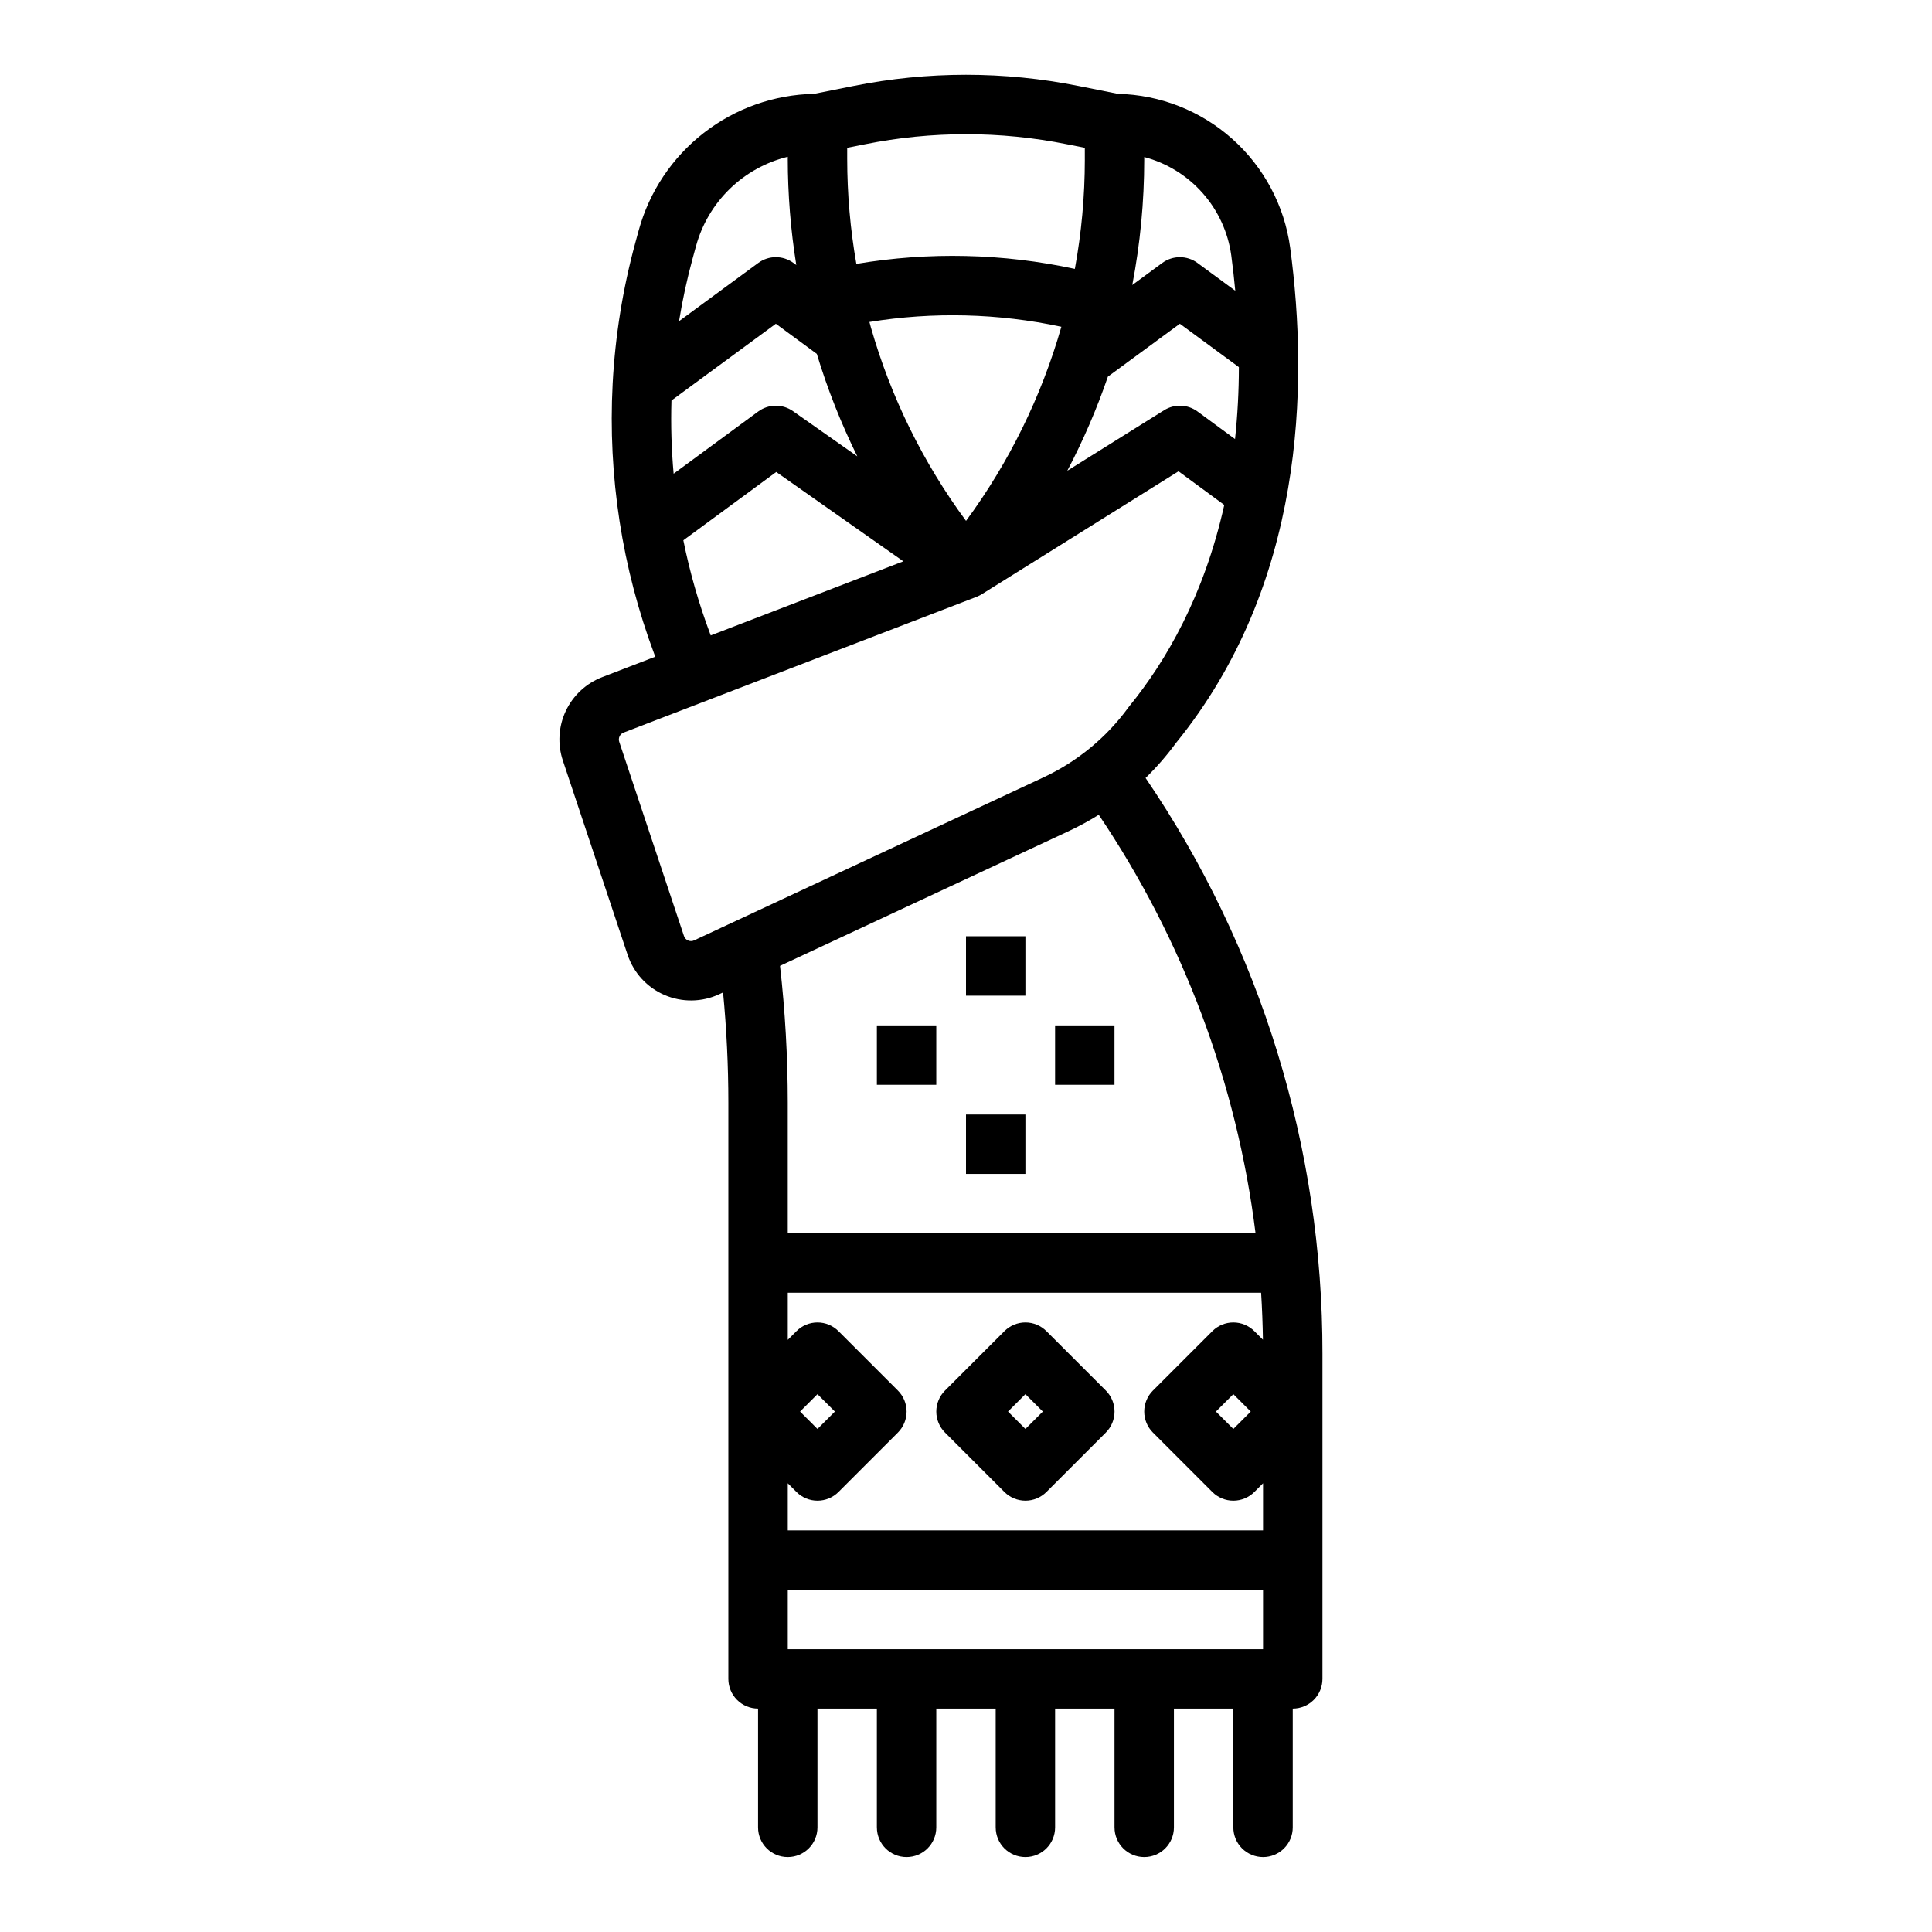 <?xml version="1.0" encoding="UTF-8"?>
<!-- Uploaded to: ICON Repo, www.svgrepo.com, Generator: ICON Repo Mixer Tools -->
<svg fill="#000000" width="800px" height="800px" version="1.1" viewBox="144 144 512 512" xmlns="http://www.w3.org/2000/svg">
 <g>
  <path d="m478.72 636.16c2.086 0 4.09-0.832 5.566-2.305 1.477-1.477 2.305-3.481 2.305-5.566v-31.488c2.09 0 4.09-0.832 5.566-2.309 1.477-1.477 2.305-3.477 2.305-5.566v-86.156c0.074-54.426-16.262-107.61-46.871-152.6 2.93-2.856 5.621-5.949 8.039-9.25 33.969-41.793 35.219-94.449 30.277-131.29-1.516-11.117-6.949-21.324-15.316-28.797-8.371-7.473-19.129-11.715-30.344-11.965l-10.395-2.082c-19.707-3.961-40-3.961-59.703 0l-10.406 2.082h-0.004c-10.605 0.211-20.863 3.844-29.238 10.359s-14.418 15.562-17.23 25.793l-0.895 3.277v0.004c-3.324 12.188-5.34 24.695-6.012 37.312 0 0.031 0 0.062-0.004 0.09v0.004c-1.281 24.418 2.488 48.836 11.07 71.734l0.223 0.59-14.039 5.406c-4.258 1.633-7.723 4.844-9.672 8.969-1.945 4.125-2.223 8.84-0.773 13.164l17.152 51.453c1.598 4.793 5.164 8.676 9.805 10.668 4.641 1.996 9.91 1.918 14.488-0.215l1.008-0.469c0.93 9.691 1.402 19.469 1.402 29.195v152.72c0 2.09 0.828 4.09 2.305 5.566 1.477 1.477 3.477 2.309 5.566 2.309v31.488c0 4.348 3.523 7.871 7.871 7.871s7.871-3.523 7.871-7.871v-31.488h15.742v31.488h0.004c0 4.348 3.523 7.871 7.871 7.871s7.871-3.523 7.871-7.871v-31.488h15.742v31.488h0.004c0 4.348 3.523 7.871 7.871 7.871 4.348 0 7.871-3.523 7.871-7.871v-31.488h15.742v31.488h0.004c0 4.348 3.523 7.871 7.871 7.871 4.348 0 7.871-3.523 7.871-7.871v-31.488h15.742v31.488h0.004c0 2.086 0.828 4.09 2.305 5.566 1.477 1.473 3.481 2.305 5.566 2.305zm-125.95-55.105v-15.742h125.95v15.742zm7.871-39.359c2.09 0.004 4.094-0.828 5.566-2.305l15.746-15.746c1.477-1.477 2.305-3.477 2.305-5.566 0-2.086-0.828-4.09-2.305-5.566l-15.742-15.742h-0.004c-1.473-1.477-3.477-2.309-5.566-2.309-2.086 0-4.09 0.832-5.566 2.309l-2.305 2.305v-12.484h125.44c0.258 4.133 0.418 8.281 0.48 12.449l-2.269-2.269h-0.004c-1.477-1.477-3.481-2.309-5.566-2.309-2.09 0-4.09 0.832-5.566 2.309l-15.742 15.742h-0.004c-1.477 1.477-2.305 3.481-2.305 5.566 0 2.09 0.828 4.09 2.305 5.566l15.746 15.746c1.477 1.477 3.477 2.305 5.566 2.305 2.086 0 4.09-0.828 5.566-2.305l2.305-2.309v12.484h-125.95v-12.484l2.305 2.305v0.004c1.477 1.477 3.481 2.309 5.566 2.305zm-4.613-23.617 4.613-4.609 4.613 4.609-4.613 4.613zm119.43 0-4.609 4.613-4.613-4.613 4.613-4.609zm-152.94-248.54c-0.578-6.449-0.77-12.93-0.574-19.402l27.664-20.34 10.855 7.984c2.824 9.332 6.414 18.414 10.727 27.156l-17.055-11.988c-2.766-1.945-6.469-1.906-9.191 0.098zm77.492 12.496h-0.004c-11.387-15.434-19.918-32.777-25.195-51.215-0.141-0.492-0.266-0.996-0.402-1.492 16.883-2.742 34.133-2.312 50.863 1.27-5.293 18.516-13.848 35.934-25.266 51.441zm37.59-38.215 19.078-14.023 15.637 11.5c-0.004 6.367-0.344 12.73-1.02 19.062l-9.953-7.316c-2.598-1.91-6.098-2.043-8.832-0.332l-25.66 16.039h-0.004c4.215-8.023 7.809-16.355 10.754-24.926zm9.633-58.207c5.996 1.59 11.383 4.918 15.488 9.566 4.109 4.644 6.746 10.406 7.586 16.551 0.426 3.176 0.766 6.269 1.051 9.32l-10.016-7.367c-2.773-2.039-6.551-2.039-9.328 0l-7.949 5.848c2.102-10.953 3.164-22.082 3.168-33.238zm-73.996-3.383c17.664-3.551 35.863-3.551 53.527 0l4.723 0.945v3.117h0.004c-0.004 9.719-0.891 19.414-2.644 28.969-19.043-4.113-38.695-4.562-57.906-1.324-1.609-9.199-2.422-18.516-2.426-27.852v-2.91zm-45.672 30.227 0.898-3.281c1.578-5.75 4.664-10.969 8.938-15.125 4.273-4.152 9.578-7.09 15.367-8.504v0.539c0.008 9.43 0.762 18.84 2.258 28.148l-0.75-0.555v0.004c-2.777-2.043-6.555-2.043-9.328 0l-20.996 15.434c0.91-5.613 2.117-11.176 3.613-16.66zm4.609 99.461c-3.012-8.043-5.379-16.312-7.082-24.734l24.621-18.105 33.684 23.676-51.047 19.637zm-5.828 81.316c-0.52-0.215-0.914-0.648-1.09-1.184l-17.152-51.453c-0.332-0.996 0.18-2.082 1.164-2.457l93.559-35.984c0.031-0.012 0.055-0.027 0.086-0.039 0.273-0.109 0.539-0.23 0.801-0.371l0.031-0.016c0.145-0.078 0.285-0.168 0.422-0.254v0.008l52.152-32.586 12.125 8.918c-5.367 24.137-15.504 41.492-25.148 53.32-0.094 0.113-0.18 0.227-0.266 0.344h0.004c-5.805 7.969-13.531 14.336-22.457 18.508l-92.621 43.219c-0.504 0.246-1.094 0.254-1.609 0.027zm100.88-28.977v-0.004c2.738-1.277 5.394-2.723 7.953-4.328 22.371 33.195 36.609 71.195 41.555 110.92h-123.97v-34.648c-0.004-12.105-0.688-24.207-2.051-36.234z"/>
  <path d="m400 392.12h15.742v15.742h-15.742z"/>
  <path d="m376.38 415.74h15.742v15.742h-15.742z"/>
  <path d="m400 439.36h15.742v15.742h-15.742z"/>
  <path d="m423.61 415.74h15.742v15.742h-15.742z"/>
  <path d="m410.18 539.39c1.477 1.477 3.481 2.305 5.566 2.305 2.09 0 4.09-0.828 5.566-2.305l15.746-15.746c1.477-1.477 2.305-3.477 2.305-5.566 0-2.086-0.828-4.09-2.305-5.566l-15.742-15.742h-0.004c-1.477-1.477-3.477-2.309-5.566-2.309-2.086 0-4.09 0.832-5.566 2.309l-15.742 15.742c-1.477 1.477-2.309 3.481-2.309 5.566 0 2.09 0.832 4.09 2.309 5.566zm5.566-25.922 4.613 4.609-4.613 4.613-4.613-4.613z"/>
 </g>
</svg>